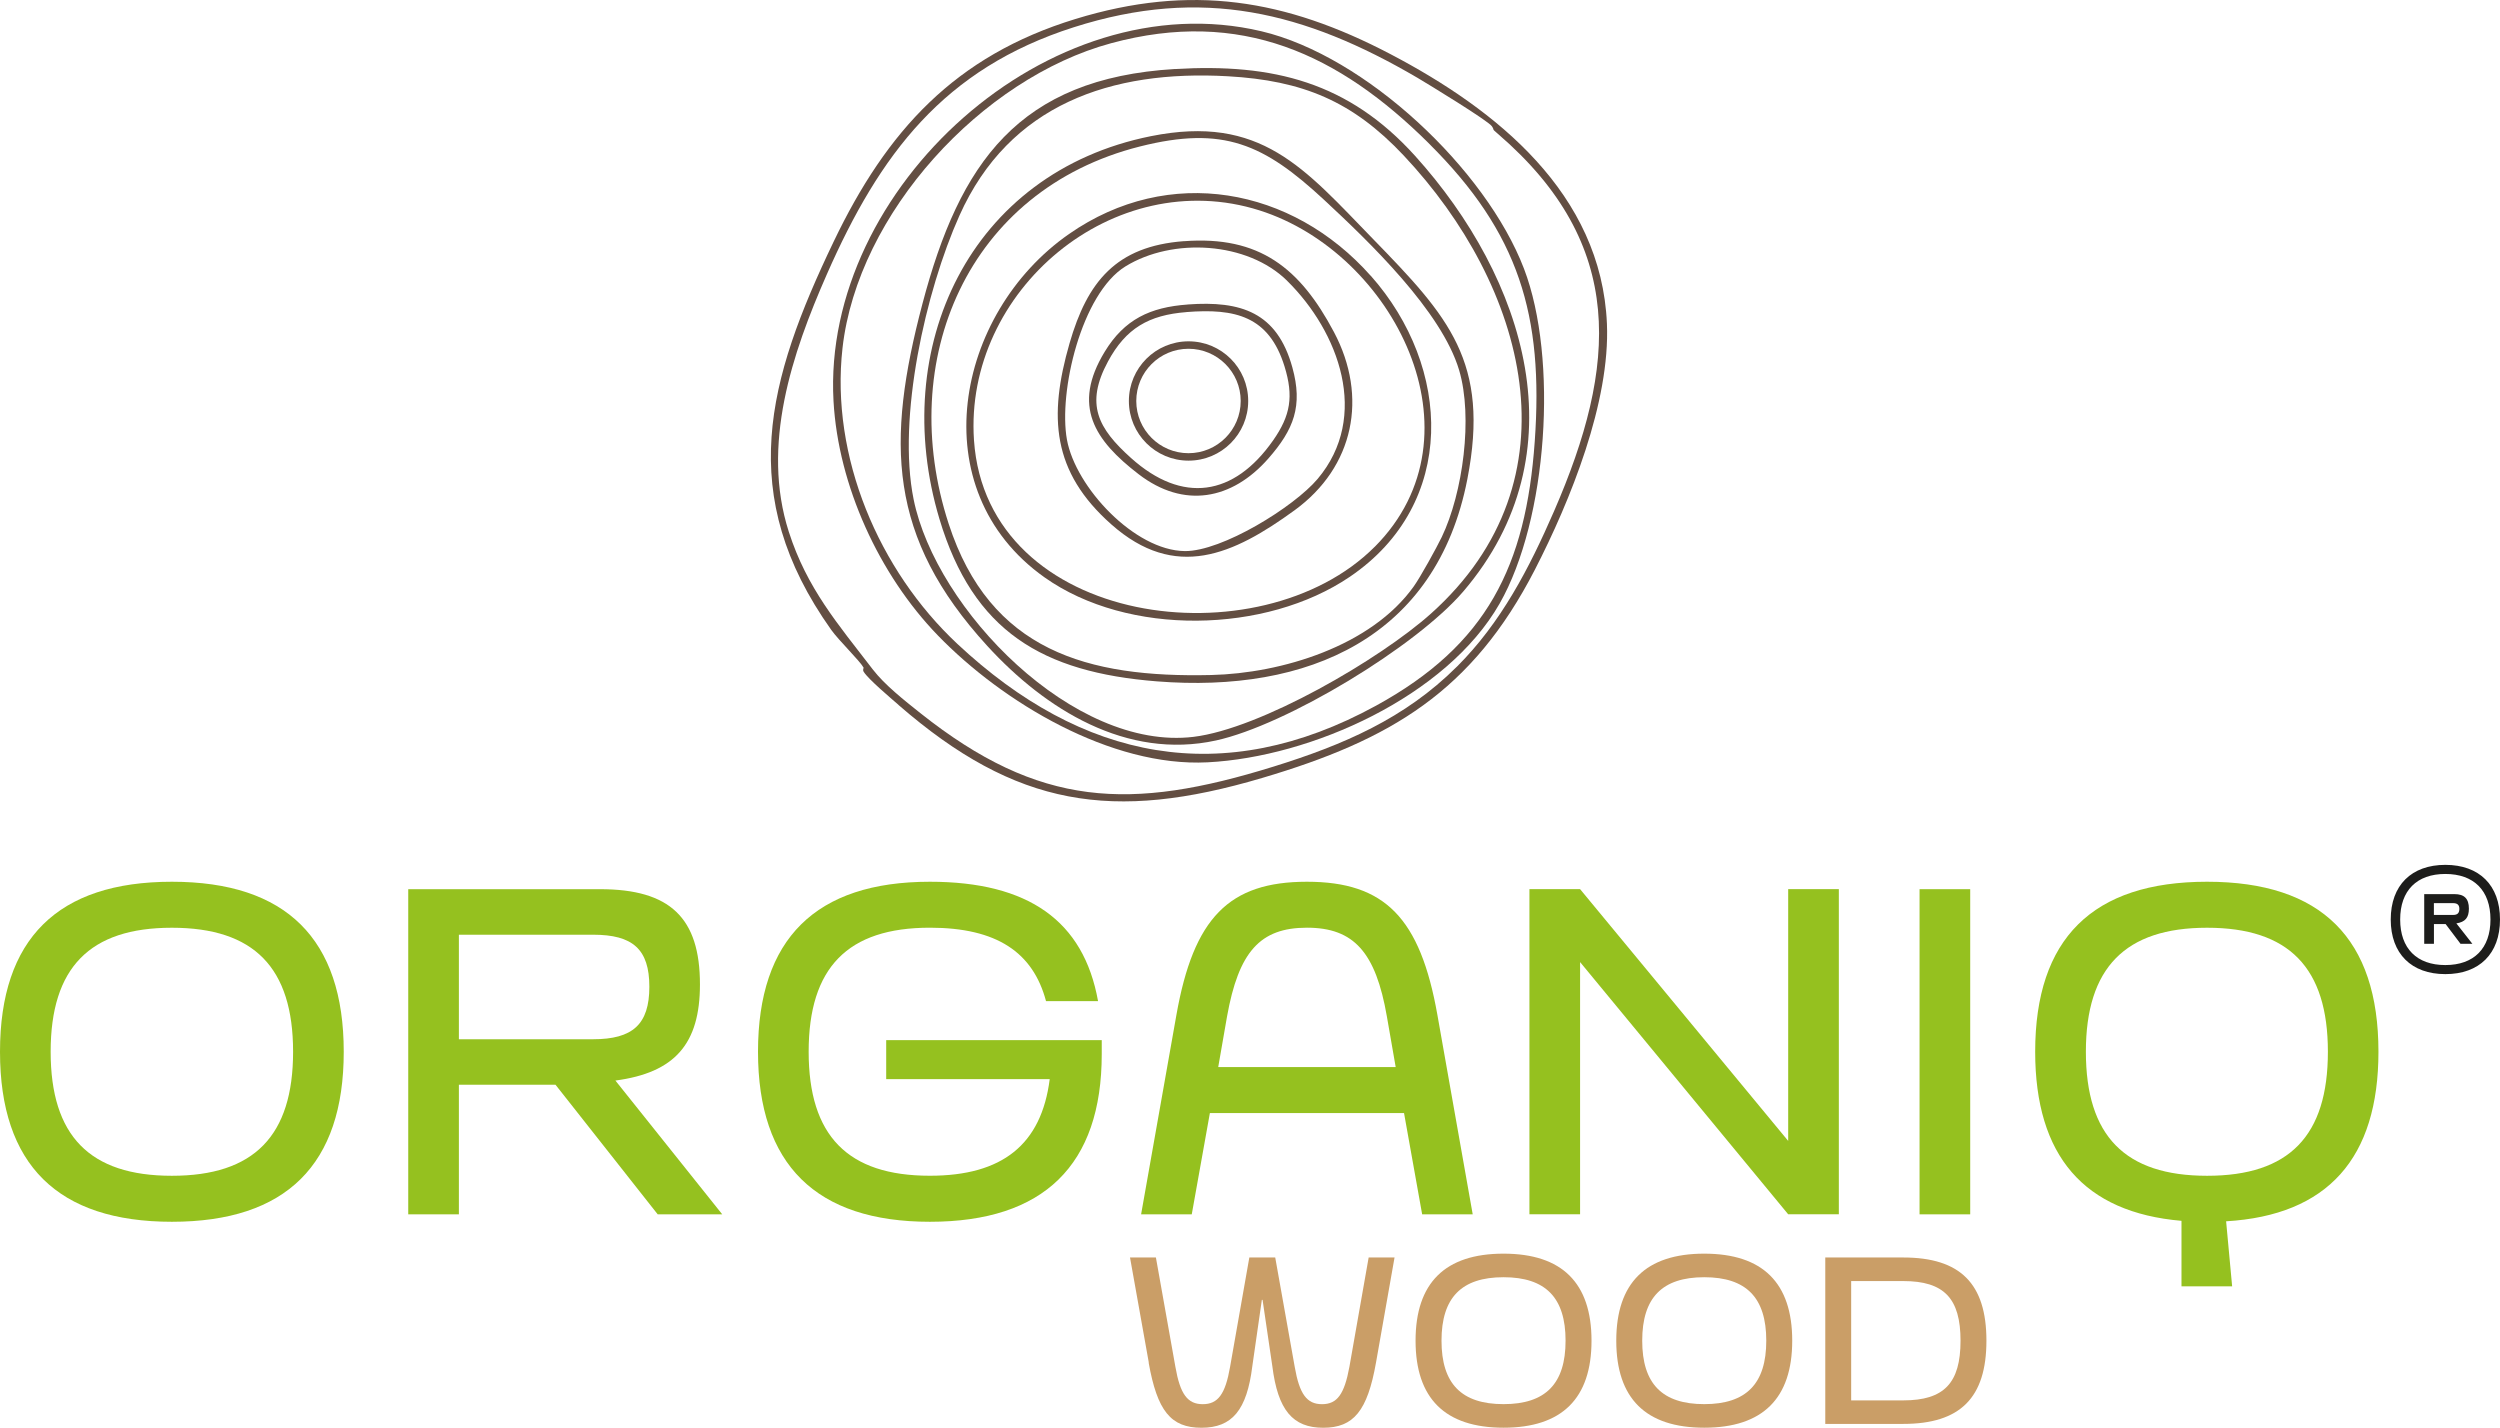 <svg viewBox="0 0 527.14 301.04" xmlns="http://www.w3.org/2000/svg" data-name="Ebene 2" id="Ebene_2">
  <defs>
    <style>
      .cls-1 {
        fill: #1d1d1b;
      }

      .cls-2 {
        fill: #ca9e67;
      }

      .cls-3 {
        fill: #95c11f;
      }

      .cls-4 {
        fill: #634e42;
      }
    </style>
  </defs>
  <g data-name="Ebene 1" id="Ebene_1-2">
    <g>
      <path d="M189.46,148.63c-1.61-1.4-6.39-5.43-7.34-6.97-.29-.47.03-.79-.03-.89-.85-1.5-5.22-5.71-6.83-7.97-20.22-28.49-13.49-52.6.52-81.85,11.21-23.4,25.57-39.16,51-46.95,24.34-7.46,44.27-4.19,66.4,7.41,22.34,11.7,44.47,29.38,45.65,56.85.71,16.49-7.71,37.31-15.18,51.84-13.22,25.71-30.38,35.91-57.49,43.93-31.5,9.33-51.91,6.16-76.71-15.39ZM307.19,140.58c9.34-9.31,15.26-20.77,20.48-32.77,13.34-30.66,15.33-56.21-11.81-79.57-1.5-1.29-.6-.58-1.29-1.62-.76-1.15-13.54-8.95-15.7-10.22-23.79-13.93-45.4-19.3-72.47-10.65-27.4,8.75-40.88,26.71-52.04,52.06-7.38,16.76-13.89,36.08-8.04,54.31,3.84,11.96,10.32,19.4,17.7,29.02,2.5,3.25,6.64,6.52,10.01,9.2,25.16,19.98,44.29,20.69,74.54,11.29,14.6-4.54,27.65-10.11,38.61-21.05Z" class="cls-4"></path>
      <path d="M197.73,133.96c-12.35-12.76-20.99-31.58-21.98-49.42-2.49-44.84,45.53-88.52,90.22-77.95,22.02,5.21,47.35,29.11,55.37,50.06,7.25,18.95,4.99,52.92-5.15,70.64-11.2,19.58-39.68,32.33-61.57,33.45-20.35,1.04-43.18-12.61-56.89-26.78ZM301.37,30.32c-19.07-18.97-39.78-28.6-67.07-21.21-27.32,7.39-53.44,35.85-56.65,64.27-2.58,22.91,7.66,46.92,24.25,62.42,26.25,24.53,55.89,30.72,88.26,12.99,23.37-12.8,31.59-29.43,33.45-55.7,1.89-26.64-3.33-43.95-22.24-62.76Z" class="cls-4"></path>
      <path d="M247.76,14.56c20.71-1.24,36.61,2.78,50.64,18.33,23.23,25.76,35.08,62.65,10.14,91.83-9.9,11.58-37.29,28.16-52.13,31.41-18.85,4.13-36-6.55-48.24-19.94-20.97-22.94-21.36-42.99-13.67-72.13,7.84-29.7,20.23-47.54,53.25-49.51ZM295.97,32.78c-10.76-11.44-21.28-15.81-37.08-16.7-24.55-1.39-46.07,5.91-56.58,29.36-7.16,15.97-13.15,42.67-9.67,59.84,4.71,23.28,33.77,53.13,59.01,50.09,14.18-1.71,39.37-16.4,50.08-25.99,31.61-28.3,20.02-69.18-5.76-96.6Z" class="cls-4"></path>
      <path d="M289.54,50.42c15.86,16.3,24.67,25.88,19.86,50.61-6.52,33.5-33.69,45.16-65.46,42.64-24.11-1.91-38.74-10.5-45.85-34.23-10.83-36.12,6.35-73.06,44.59-80.73,23.2-4.65,32.28,6.73,46.86,21.71ZM279.17,42.12c-12.65-11.73-21.2-15.68-38.83-11.23-36.34,9.18-51.54,45.04-40.31,79.55,8.71,26.78,29.24,32.51,55.39,31.89,14.79-.35,33.71-6.08,42.69-18.7,1.41-1.98,4.78-8.09,5.89-10.39,4.47-9.33,6.61-25.27,3.67-35.17-3.69-12.45-18.98-27.11-28.5-35.95Z" class="cls-4"></path>
      <path d="M289.03,58.14c17.1,19.26,18.31,48.08-4.41,63.48-17.73,12.03-46.77,12.61-64.39.11-26.06-18.49-18.83-55.67,5.18-72.39,21.08-14.68,47.02-9.89,63.61,8.81ZM289.89,115.28c23.53-23.64,3.94-61.96-24.32-70.92-30.74-9.74-62.33,16.95-60.2,48.45,2.68,39.53,60.36,46.73,84.52,22.46Z" class="cls-4"></path>
      <path d="M249.63,50.86c15.94-1.2,24.48,5.65,31.65,19.17,7.24,13.67,4.22,28.44-8.29,37.55-12.92,9.4-25.14,14.96-38.66,2.99-12.53-11.09-13.26-22.73-8.81-38.18,3.76-13.02,9.82-20.46,24.11-21.54ZM271.41,59.21c-8.41-8.28-24.16-9.16-34.1-3.04-9.28,5.72-14.16,26.48-12.34,36.53s14.28,23.38,24.84,23.5c7.82.09,23.02-9.29,28.03-15.23,11.07-13.16,4.49-30.99-6.43-41.75Z" class="cls-4"></path>
      <path d="M250.43,64.2c11.27-.82,18.85,1.65,22.07,13.27,2.26,8.13.3,13.1-5.07,19.22-7.68,8.74-17.8,10.62-27.33,3.31-9.38-7.2-14.08-14.45-7.18-25.81,4.17-6.87,9.61-9.41,17.51-9.98ZM250.16,65.81c-7.92.62-12.76,3.4-16.54,10.42-4.86,9-2.09,14.1,4.85,20.33,10.85,9.75,21.7,8.1,29.96-3.68,3.71-5.29,4.36-9.33,2.42-15.62-3.29-10.64-10.43-12.26-20.68-11.46Z" class="cls-4"></path>
      <path d="M263.19,84.55c0,6.95-5.63,12.58-12.58,12.58s-12.58-5.63-12.58-12.58,5.63-12.58,12.58-12.58,12.58,5.63,12.58,12.58ZM261.61,84.55c0-6.08-4.93-11.01-11.01-11.01s-11.01,4.93-11.01,11.01,4.93,11.01,11.01,11.01,11.01-4.93,11.01-11.01Z" class="cls-4"></path>
    </g>
    <g>
      <path d="M0,221.77c0-23.8,12.15-35.85,36.24-35.85s36.24,12.05,36.24,35.85-12.15,35.85-36.24,35.85S0,245.57,0,221.77ZM61.8,221.77c0-17.73-8.23-26.15-25.56-26.15s-25.56,8.42-25.56,26.15,8.23,26.15,25.56,26.15,25.56-8.42,25.56-26.15Z" class="cls-3"></path>
      <path d="M152.29,256.05h-13.61l-21.55-27.33h-20.37v27.33h-10.68v-68.56h40.45c14.79,0,21.06,6.07,21.06,20.08,0,12.54-5.29,18.61-17.83,20.27l22.53,28.21ZM96.76,197.09v22.04h28.31c8.33,0,11.85-3.13,11.85-11.07s-3.53-10.97-11.85-10.97h-28.31Z" class="cls-3"></path>
      <path d="M186.86,227.55v-8.23h45.45v2.94c0,23.41-12.24,35.36-36.24,35.36s-36.24-12.05-36.24-35.85,12.15-35.85,36.24-35.85c20.76,0,32.42,8.23,35.46,25.17h-10.97c-2.74-10.28-10.38-15.48-24.49-15.48-17.34,0-25.56,8.42-25.56,26.15s8.23,26.15,25.56,26.15c15.28,0,23.51-6.56,25.27-20.37h-34.48Z" class="cls-3"></path>
      <path d="M310.55,256.05h-10.68l-3.82-21.35h-40.94l-3.82,21.35h-10.68l7.44-42.02c3.62-20.47,11.07-28.11,27.52-28.11s23.9,7.64,27.52,28.11l7.44,42.02ZM256.88,225h37.41l-1.86-10.68c-2.35-13.52-6.95-18.71-16.85-18.71s-14.4,5.09-16.85,18.71l-1.86,10.68Z" class="cls-3"></path>
      <path d="M377.05,240.57v-53.09h10.68v68.56h-10.68l-43.88-53.18v53.18h-10.68v-68.56h10.68l43.88,53.09Z" class="cls-3"></path>
      <path d="M415.43,256.05h-10.68v-68.56h10.68v68.56Z" class="cls-3"></path>
      <path d="M469.39,257.52l1.27,13.71h-10.68v-13.81c-20.57-1.76-30.85-13.71-30.85-35.65,0-23.8,12.05-35.85,36.24-35.85s36.14,12.05,36.14,35.85c0,22.43-10.68,34.48-32.13,35.75ZM490.85,221.77c0-17.73-8.23-26.15-25.47-26.15s-25.56,8.42-25.56,26.15,8.23,26.15,25.56,26.15,25.47-8.42,25.47-26.15Z" class="cls-3"></path>
    </g>
    <g>
      <path d="M242.23,287.31l-3.96-22.16h5.46l4.11,23.06c1,5.76,2.56,7.87,5.77,7.87s4.76-2.11,5.76-7.87l4.06-23.06h5.46l4.11,23.06c1,5.76,2.56,7.87,5.76,7.87s4.71-2.11,5.77-7.87l4.06-23.06h5.46l-3.91,22.16c-1.8,10.18-4.71,13.74-11.13,13.74s-9.57-3.71-10.73-12.98l-2.06-13.99h-.15l-2.01,13.99c-1.15,9.27-4.26,12.98-10.73,12.98s-9.32-3.56-11.13-13.74Z" class="cls-2"></path>
      <path d="M298.48,282.69c0-12.18,6.22-18.35,18.55-18.35s18.55,6.17,18.55,18.35-6.22,18.35-18.55,18.35-18.55-6.17-18.55-18.35ZM330.11,282.69c0-9.07-4.21-13.38-13.08-13.38s-13.08,4.31-13.08,13.38,4.21,13.38,13.08,13.38,13.08-4.31,13.08-13.38Z" class="cls-2"></path>
      <path d="M340.8,282.69c0-12.18,6.22-18.35,18.55-18.35s18.55,6.17,18.55,18.35-6.22,18.35-18.55,18.35-18.55-6.17-18.55-18.35ZM372.43,282.69c0-9.07-4.21-13.38-13.08-13.38s-13.08,4.31-13.08,13.38,4.21,13.38,13.08,13.38,13.08-4.31,13.08-13.38Z" class="cls-2"></path>
      <path d="M401.31,265.15c12.03,0,17.54,5.51,17.54,17.54s-5.51,17.55-17.54,17.55h-16.44v-35.09h16.44ZM390.33,295.28h10.98c8.62,0,12.08-3.66,12.08-12.58s-3.46-12.58-12.08-12.58h-10.98v25.16Z" class="cls-2"></path>
    </g>
    <path d="M527.14,193.88c0,7.22-4.37,11.52-11.52,11.52s-11.52-4.3-11.52-11.52,4.37-11.52,11.52-11.52,11.52,4.3,11.52,11.52ZM525.13,193.88c0-6.12-3.51-9.6-9.52-9.6s-9.52,3.49-9.52,9.6,3.51,9.61,9.52,9.61,9.52-3.49,9.52-9.61ZM517.94,194.7l3.37,4.3h-2.5l-3.14-4.16h-2.46v4.16h-2.05v-10.47h6.37c2.09,0,3.05.96,3.05,3.06,0,1.91-.77,2.82-2.64,3.11ZM513.2,190.44v2.48h4.05c.91,0,1.32-.38,1.32-1.29,0-.81-.41-1.2-1.32-1.2h-4.05Z" class="cls-1"></path>
  </g>
</svg>
